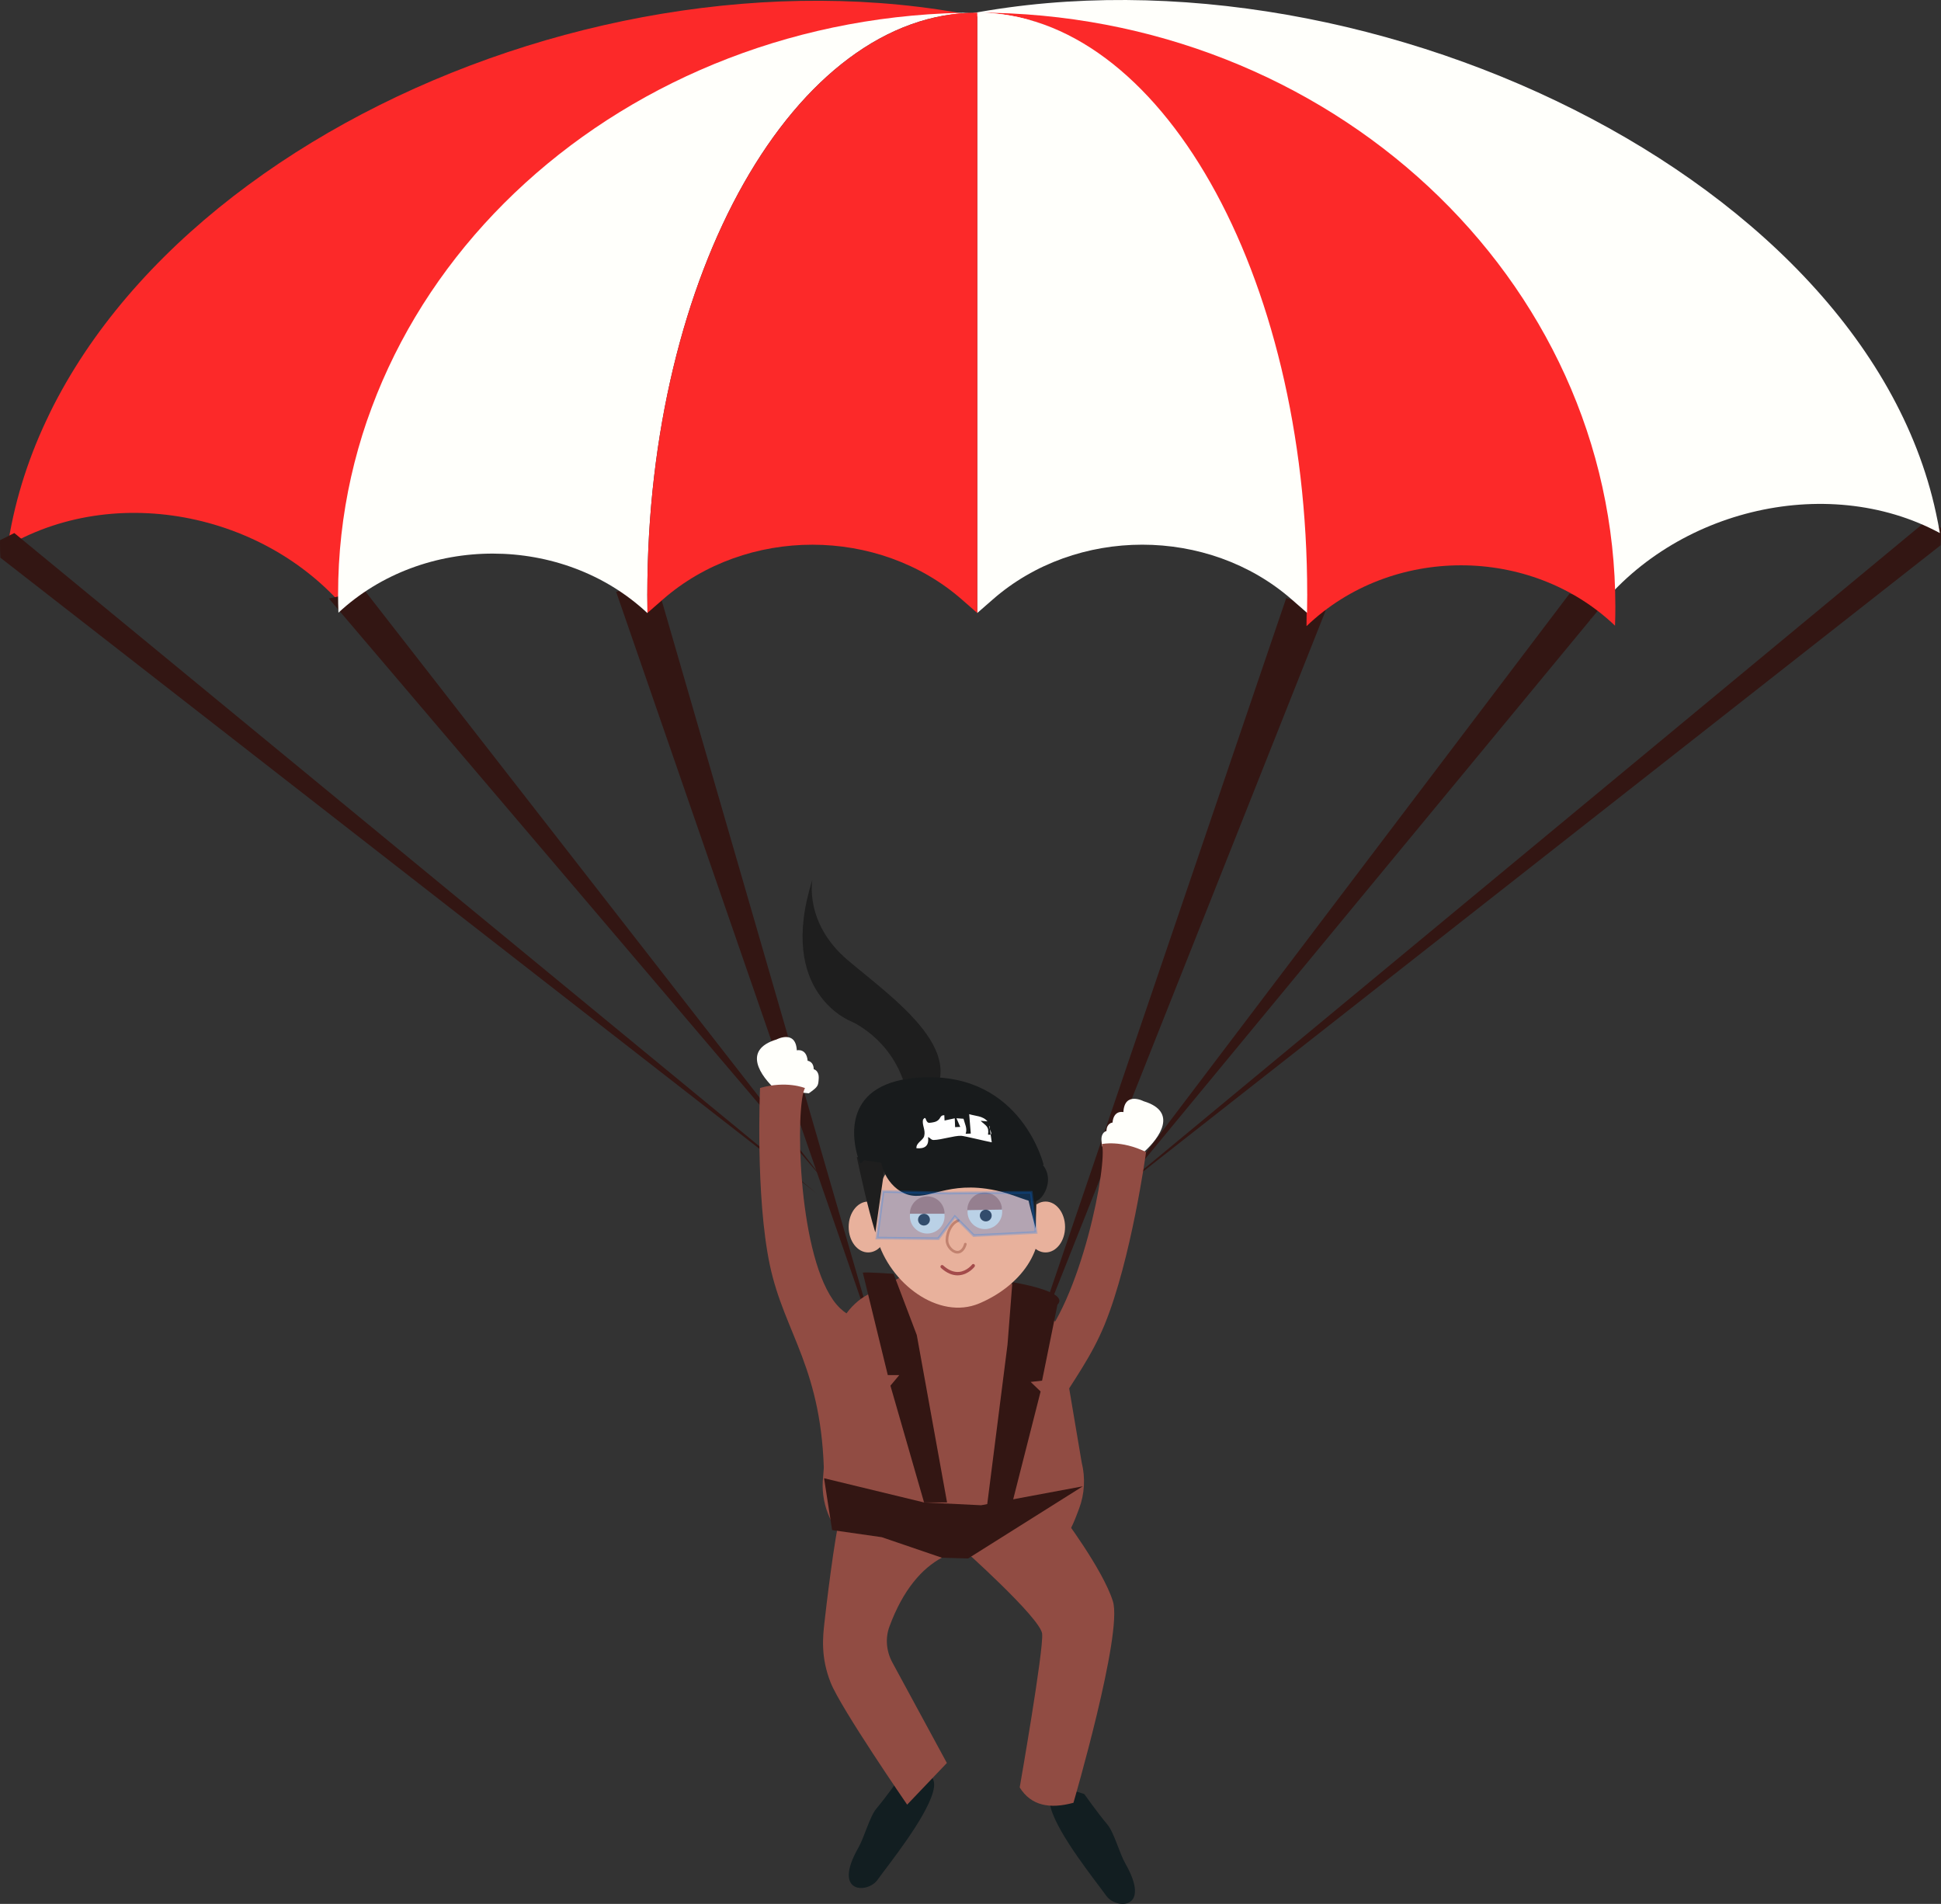 <?xml version="1.0" encoding="UTF-8"?><svg id="a" xmlns="http://www.w3.org/2000/svg" viewBox="0 0 729.46 715.42"><rect x="0" y="0" width="729.46" height="715.42" fill="#333333" stroke="none"/><defs><style>.b{fill:#331613;}.c{fill:#c1826f;}.d{fill:#a34b4b;}.e{fill:#fffffb;}.f{fill:#fff;}.g{fill:#1e1e1e;}.h{fill:#0077f9;opacity:.23;stroke:#0077f9;stroke-miterlimit:10;}.i{fill:#fc2929;}.j{fill:#121e21;}.k{fill:#914c43;}.l{fill:#181b1c;}.m{fill:none;stroke:#c1826f;stroke-linecap:round;stroke-linejoin:round;}.n{fill:#f1ebe0;}.o{fill:#e8b19c;}.p{fill:#414042;}</style></defs><path class="b" d="M413.22,453.07l315.43-247.66.68-.55c.1-1.74.13-3.49.13-5.24,0-.44,0-.87-.02-1.31l-5.36-2.68-5.21,4.29-305.65,253.15Z"/><path class="i" d="M136.26,227.16c-.53,2.61-1.02,5.22-1.5,7.82l-.07.04v-.02c-29.47-41.11-89.04-54.61-131.82-29.91.41-2.59.89-5.17,1.41-7.76C31.25,63.54,223.14-26.54,373.8,7.51c-77.77-17.58-210.57,85.85-237.54,219.65Z"/><path class="e" d="M595.94,225.14c.54,2.54,1.06,5.08,1.56,7.61l.07.04v-.02c29.14-40.91,88.55-55.57,131.47-32.46-.43-2.52-.92-5.03-1.47-7.55C699.65,62.59,500.35-28.68,350.08,8.28c77.57-19.08,217.94,86.69,245.87,216.86Z"/><polygon class="b" points="246.39 217.72 331.29 510.72 231.57 222.41 246.39 217.72"/><polygon class="b" points="137.13 222 310.31 444.34 123.59 224.89 137.13 222"/><path class="b" d="M307.05,448.54L.81,210.08l-.68-.55c-.1-1.74-.13-3.49-.13-5.24,0-.44,0-.87.02-1.31l5.36-2.68,5.21,4.29,296.46,243.96Z"/><polygon class="b" points="483.39 224.72 383.05 519.41 498.21 229.4 483.39 224.72"/><polygon class="b" points="589.86 223.07 412.76 456.8 603.4 225.96 589.86 223.07"/><path class="e" d="M243.27,223.26c0,2.35.03,4.7.06,7.04l-.05.05h-.01c-31.79-29.73-84.24-29.77-116.08-.12-.09-2.32-.13-4.63-.13-6.97C127.06,102.58,234.61,4.75,367.28,4.75c-68.48,0-124,97.84-124,218.51Z"/><path class="i" d="M607.08,227.99c0,2.39-.04,4.75-.13,7.12-31.78-30.29-84.15-30.25-115.88.12l-.06-.06c.04-2.39.06-4.78.06-7.18,0-123.29-55.43-223.24-123.79-223.24,132.43,0,239.8,99.95,239.8,223.24Z"/><path class="e" d="M491.28,223.26c0,2.35-.03,4.69-.07,7.03l-5.7-4.98c-31.38-27.52-81.09-27.52-112.47,0l-5.77,5.04V4.75c68.48,0,124,97.84,124,218.51Z"/><path class="i" d="M367.28,4.75v225.6l-5.75-5.03c-31.4-27.52-81.09-27.52-112.49,0l-5.7,4.98c-.04-2.34-.06-4.69-.06-7.04,0-120.68,55.52-218.51,124-218.51Z"/><path class="g" d="M342.81,420.05c27.69-20.88-5.09-43.12-24.12-59.18-16.81-14.19-13.26-30.66-13.39-30.25-13.58,42.76,14.73,53.25,14.73,53.25,0,0,18.88,8.07,21.49,31.28l.22,5.84,1.07-.95Z"/><path class="e" d="M291.54,409.5c-5.6-5.12-12.77-14.96.31-18.91,0,0,7.2-3.8,7.6,4.09,0,0,3.65-.93,4.08,3.93,0,0,2.23.17,2.28,3.17,0,0,2.11.4,1.87,3.62-.19,2.56-.13,2.91-3.72,5.43"/><path class="e" d="M430.1,432.71c5.6-5.12,12.77-14.96-.31-18.91,0,0-7.2-3.8-7.6,4.09,0,0-3.65-.93-4.08,3.93,0,0-2.23.17-2.28,3.17,0,0-2.11.4-1.87,3.62.19,2.56.13,2.91,3.72,5.43"/><path class="k" d="M414.09,429.9s7.26-1.62,16.62,3c0,0-5.52,40.28-15.57,64.82-10.06,24.54-26.51,34.45-34.43,75.13l-7.54-62.1s8.05,3.71,16.27-4.45c16.69-16.57,27.02-69.41,24.65-76.39Z"/><path class="k" d="M302.53,408.86s-6.85-2.9-16.89-.04c0,0-1.81,40.62,3.68,66.56,5.49,25.94,19.9,38.65,20.38,80.09l18.56-59.73s-8.59,2.2-15.21-7.3c-13.44-19.3-14.12-73.13-10.53-79.58Z"/><path class="j" d="M338.02,668.19s-4.91,6.97-8.67,11.43c-2.48,2.94-4.51,10.73-6.76,14.68-9.95,17.44,3.5,17.21,7.13,12.16,4.38-6.07,17.97-22.87,20.88-32.95,3.38-11.74-12.58-5.32-12.58-5.32Z"/><path class="j" d="M407.51,674.17s4.91,6.97,8.67,11.43c2.48,2.94,4.51,10.73,6.76,14.68,9.95,17.44-3.5,17.21-7.13,12.16-4.38-6.07-17.97-22.87-20.88-32.95-3.38-11.74,12.58-5.32,12.58-5.32Z"/><path class="k" d="M353.96,585.33c-7.31,3.92-14.55,11.86-19.72,25.94-1.58,4.31-1.16,9.22,1.14,13.45l20.47,37.75-14.93,15.65s-24.81-36.05-28.7-45.74c-3.89-9.7-2.93-17.52-2.43-22.25.5-4.73,4.03-34.49,5.98-40.17l45.55-.6-7.37,15.96Z"/><path class="k" d="M360.72,580.98s30.29,26.92,30.93,32.91c.64,5.99-8.43,57.77-8.43,57.77,4.33,6.96,11.42,8.14,20.2,5.76,0,0,18.6-63.6,14.83-75.69-3.77-12.09-19.38-32.7-19.38-32.7l-38.15,11.94Z"/><path class="k" d="M311.2,568.86h0c-1.77-4.43-2.4-9.33-1.84-14.14l3.68-48.02c1.04-8.85,6.03-16.51,13.24-20.33l20.8-11.01c6.43-3.4,13.88-3.36,20.28.11l18.82,10.23c6.03,3.28,10.52,9.28,12.34,16.51l7.99,47.3c1.44,5.73,1.11,11.83-.95,17.32l-.84,2.22c-3.7,9.85-8.43,16.21-17.98,16.09l-56.34-.72c-9.16-.12-15.46-6.2-19.2-15.57Z"/><path class="b" d="M324.26,478.22l9.39,38.49h4.31l-3.32,3.98,12.64,43.87h8.64l-11.38-62.91-8.72-23s-10.22-.71-11.56-.44Z"/><path class="b" d="M397.41,490.26l-5.78,28.54-4.29.48,3.74,3.59-11.65,45.81h-8.85l8.07-63.5,1.82-23.39s21.93,3.48,16.93,8.48Z"/><path class="o" d="M329.58,465.22c-4.66-16.92,5.01-33.36,21.6-36.73,5.93-1.2,11.95-.56,17.44,1.52,1.44-.11,4.79.2,8.18-1.03,3.38-1.23,7.05,1.25,6.61,4.46-.26,1.85-1.78,3.14-3.58,3.52,4.58,4.23,8.09,9.74,9.83,16.07,4.66,16.92-6.84,30.46-21.6,36.73-15.3,6.5-33.82-7.62-38.48-24.54Z"/><circle class="n" cx="370.13" cy="455.33" r="6.52"/><path class="c" d="M376.58,454.53c-.06-3.6-3.02-6.47-6.62-6.42s-6.47,3.02-6.42,6.62l13.04-.2Z"/><path class="p" d="M368.35,456.04c-.39,1.15.24,2.41,1.41,2.8,1.17.4,2.43-.21,2.82-1.37.39-1.15-.24-2.41-1.4-2.8s-2.43.21-2.82,1.37Z"/><circle class="n" cx="348.47" cy="457" r="6.52"/><path class="c" d="M341.95,456.07c0-3.6,2.92-6.52,6.52-6.52s6.52,2.92,6.52,6.52h-13.04Z"/><path class="p" d="M349.36,457.59c.39,1.15-.24,2.41-1.41,2.8-1.17.4-2.43-.21-2.82-1.37-.39-1.15.24-2.41,1.4-2.8s2.43.21,2.82,1.37Z"/><path class="d" d="M360.04,479.23c-2.15.05-4.3-.88-6.39-2.78-.25-.23-.28-.63-.06-.89.22-.26.61-.29.86-.06,1.98,1.8,3.99,2.62,5.96,2.44,2.96-.27,4.88-2.71,4.9-2.74.21-.27.59-.32.85-.1.26.22.31.62.1.89-.09.12-2.26,2.89-5.74,3.2-.16.01-.32.02-.48.03Z"/><ellipse class="o" cx="326.27" cy="461.06" rx="7.33" ry="9.56"/><ellipse class="o" cx="392.94" cy="461.06" rx="7.33" ry="9.56"/><polygon class="b" points="309.7 555.47 347.28 564.57 368.72 565.62 406.94 558.5 363.83 585.62 353.96 585.33 331.38 577.62 312.72 574.95 309.7 555.47"/><path class="m" d="M360.11,458.67c-3.19,1.12-4.62,5.93-4.13,8.24.41,1.92,2.49,4.08,4.44,3.56,1.76-.47,2.34-2.84,2.37-2.96"/><path class="g" d="M333.16,433.87l-11.17.94c1.67,7.55,3.84,17.9,6.97,28.3"/><path class="g" d="M389.86,436.95l-6.58.09c1.47,6.54,3.43,15.5,5.95,24.57"/><path class="l" d="M332.38,429.33c-3.68,5.62.21,15.75,7.36,19.02,8.05,3.7,14.4-3.99,30.93-1.67,11.1,1.56,16.41,6.17,19.46,4.32,3.71-2.26,8.52-14.31-7.02-17.99-17.59-4.16-44.34-13.44-50.73-3.69Z"/><path class="l" d="M392.2,437.64s-8.21-34.2-45.04-32.82c-31.91,1.19-26.28,24.62-24.91,29.46,1.47,5.18,1.44,1.57,2.84,1.76l21.13,2.9c2.25.31,4.51.36,6.64.16,8.71-.84,32.23,2.6,39.34-1.46Z"/><path class="f" d="M372.72,429.24c-2.31-.42-10.42-2.42-11.48-2.45-2.66-.08-7.48,1.52-10.33,1.58-1.07.02-1.3-.88-2.14-1.08.46,3.36-1.3,4.45-4.35,4.17-.21-2.05,2.5-2.92,2.91-4.58.59-2.33-.88-4.03-.45-6.16,1.32-1.76.78.78,2.09,1.17.38.11,2.02-.18,2.51-.36,2.4-.87,1.39-2.44,3.41-2.48l.09,2,3.83-.83.14,3.32,1.93-.09-1.42-3.25,2.64.19c.49,1.9,1.53,3.7.81,5.64l1.93-.08-.6-7.29c2.34.75,5.16.61,6.87,2.71l-2.58-.22c1.82,1.81,3.28,1.98,2.79,5.2,2.74.48-.1-2.47.52-3.35"/><polygon class="h" points="331.89 447.7 356.78 448.3 387.59 448 389.37 463.11 365.96 464.3 358.85 457.19 352.63 465.48 329.58 465.22 331.89 447.7"/></svg>